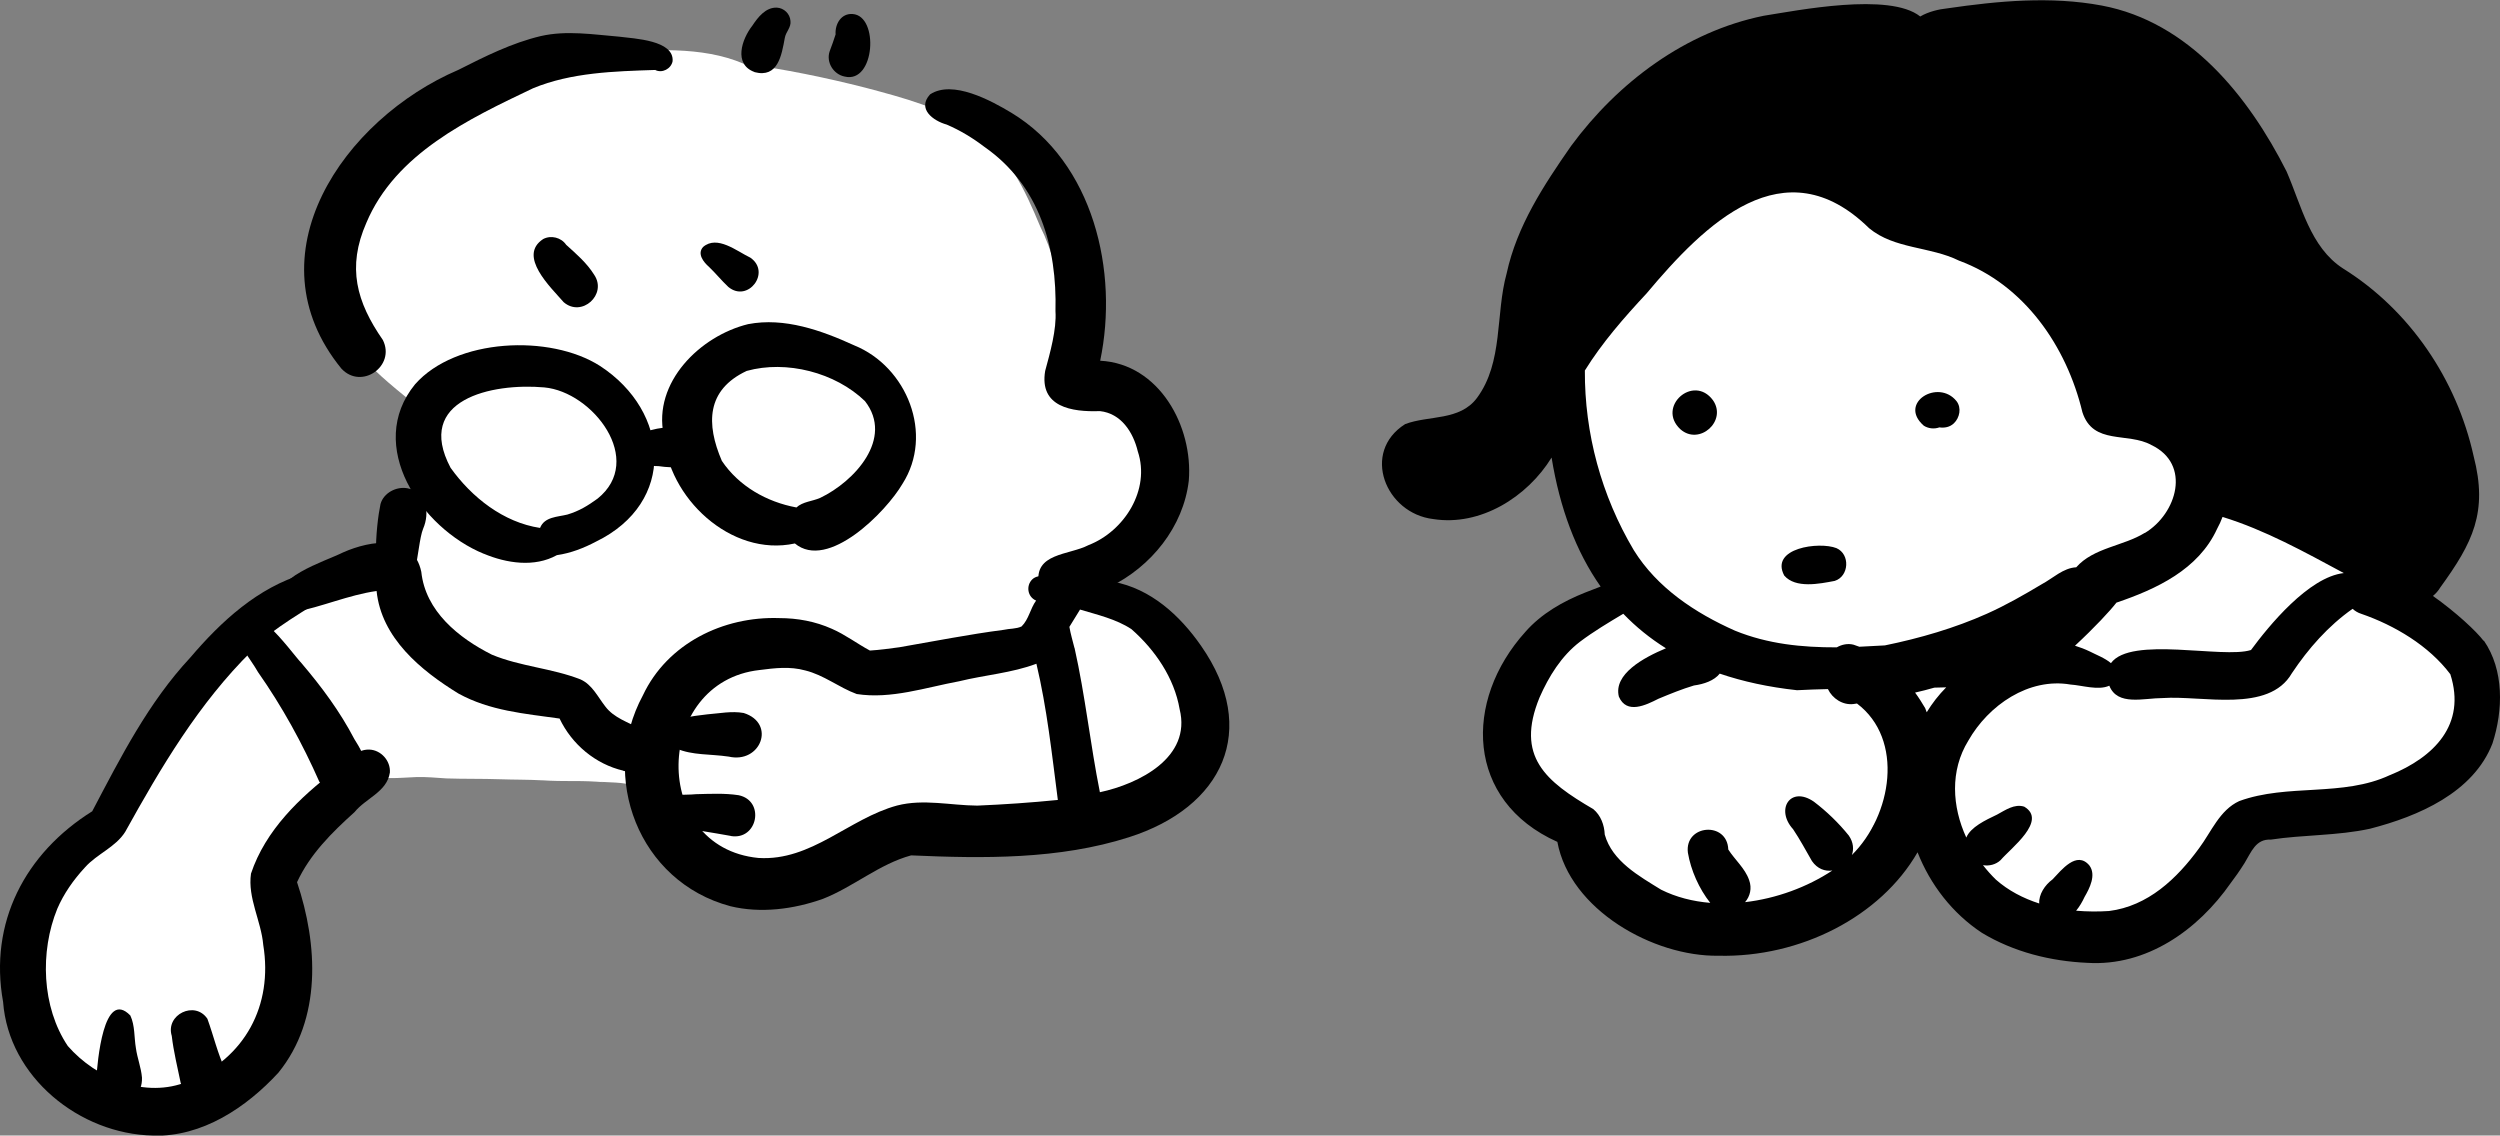 <?xml version="1.0" encoding="UTF-8"?>
<svg id="Layer_1" data-name="Layer 1" xmlns="http://www.w3.org/2000/svg" viewBox="0 0 242.64 110.21">
  <rect x="0" y="0" width="242.64" height="110.21" fill="#808080" stroke="none"/>
  <defs>
    <style>
      .cls-1, .cls-2 {
        stroke-width: 0px;
      }

      .cls-2 {
        fill: #fff;
      }
    </style>
  </defs>
  <path class="cls-2" d="m10.97,107.76c-5.71-1.5-10.98-6.87-9.08-13.11.85-3.79,2.22-7.55,4.84-10.5,1.46-1.82,3.58-3.01,4.88-4.95,4.33-8.49,9.75-17.41,18.59-21.75,2.64-1.3,5.55-1.81,8.32-2.76.3-2.38,1.52-4.42,2.86-6.35-.79-2.57-.06-5.08.76-7.54-3.74-3.23-8.59-6.26-9.96-11.28-1.72-7.99,4.41-15.18,10.93-18.95,4.89-2.74,10.05-5.28,15.75-5.52,4.37-.18,9.19-.62,13.28,1.12,3.99.54,8.01,1.36,11.88,2.35,3.68.98,7.41,1.95,10.58,4.15,3.23,2.17,4.89,5.79,6.34,9.27,2.39,4.8,2.61,10.35,1.82,15.57,8.1,1.33,12.11,9.72,5.94,15.89-1.71,1.48-4.12,2.02-5.65,3.72,6.68,2.3,17.22,9.14,11.27,17.07-5.48,5.66-17.36,5.08-24.68,4.6-2.57-.14-3.42,3-5.5,4.11-3.36,2.27-7.84,3.13-11.79,2.17-3.04-1.02-5.23-3.8-6.87-6.43-.65.02-1.31.04-1.96.06-.11-.86-.61-1.66-1.36-2.13-1.13-.71-2.64-.59-3.92-.69l.4.04c-.99-.08-1.95-.12-2.94-.11-1.04,0-2.09-.01-3.13-.08.05,0,.09,0,.14.01-1.41-.08-2.81-.06-4.23-.11-1.72-.06-3.44-.02-5.16-.08-.97-.06-1.94-.16-2.91-.13-.85.03-1.7.11-2.56.1-.69-.05-1.37-.13-2.07-.06-1.12.11-2,.85-2.48,1.81-.17.33-.36.66-.55.98-.37,0-.67.3-.97.5-2.11,1.9-3.78,4.33-4.95,6.91-.9,1.62.23,3.25.5,4.89.45,2.14.51,4.38.18,6.55-.94,6.13-6.6,11.4-12.72,11.4-1.27,0-2.56-.23-3.83-.72Z"/>
  <path class="cls-2" d="m232.66,57.39c4.91,2.86,10.35,8.94,6.61,14.72-3.44,5.17-10.21,6.47-15.95,7.36-1.85.21-3.76.19-5.51.87-1.88,1.24-2.64,3.69-4.4,5.12-3.65,3.33-8.45,6.59-13.62,5.65-3.92-.4-6.73-3.27-9.11-6.14-1.49-1.85-3.14-3.66-3.88-5.95-1.86-.27-4.18-.7-5.09,1.37-1.67,3.57-4.11,6.96-7.82,8.59-5.32,2.47-12.04,1.79-17-1.2-1.12-.81-1.93-1.92-2.44-3.2-.7-1.75-.09-4.06-1.87-5.27-4.31,1.96-9.89-11.01-3.72-10.98,1.39-5.13,4.5-9.74,8.66-13.04-1.64-3.69-3.51-7.3-3.85-11.41-.42-2.72-1.09-5.51-.4-8.24-2.33.2-3.59-2.99-1.79-4.49.93-.81,1.98-1.49,2.95-2.26,1.92-1.21,3.16-2.91,4.35-4.8,1.86-2.45,4.13-4.58,6.67-6.32,1.7-1.24,3.66-1.99,5.47-3.02.7-.45,1.67-.22,2.05.54.82,1.89-2.12,2.49-3.16,3.58,7.77-4.32,15.71-3.41,22.9,1.55,10.11,5.62,18.8,13.28,27.46,20.85,3.69,3.25,7.73,6.32,10.32,10.58,1.03,1.71,1.27,3.79,2.18,5.52Z"/>
  <path class="cls-1" d="m163.09,41.66c-2.34-2.18,1.27-5.38,3.16-2.82,1.41,2.01-1.32,4.45-3.16,2.82Z"/>
  <path class="cls-1" d="m186.7,41.3c-2.5-2.2,1.42-4.57,3.19-2.37.51.66.31,1.62-.26,2.16-.39.37-.9.46-1.4.39-.51.18-1.08.12-1.54-.18Z"/>
  <path class="cls-1" d="m173.17,55.86c-1.42-2.68,3.4-3.32,5.07-2.66,1.35.59,1.23,2.74-.17,3.18-1.47.28-3.8.76-4.9-.52Z"/>
  <path class="cls-1" d="m179.72,83c3.91-3.85,5.12-11.24.51-14.72-.11.02-.22.03-.33.05-1.05.13-2.05-.53-2.49-1.45-1,.02-2,.06-3,.11-2.75-.3-5.24-.84-7.5-1.61-.54.68-1.53,1.02-2.5,1.15-1.17.35-2.32.82-3.45,1.29-1.22.62-3.09,1.54-3.84-.21-.54-2.18,2.39-3.78,4.57-4.69-1.54-.96-2.92-2.08-4.14-3.35-1.44.86-2.87,1.71-4.21,2.72-1.8,1.38-3.02,3.36-3.92,5.41-2.35,5.73.59,8.13,5.22,10.83.73.61,1.07,1.54,1.11,2.47.73,2.59,3.32,4.02,5.47,5.35,1.46.73,3.09,1.14,4.77,1.28-1.09-1.38-1.88-3.16-2.17-4.87-.34-2.74,3.82-3.08,3.92-.31.64,1,1.63,1.83,2.02,2.96.3.81.09,1.59-.39,2.15,3.03-.35,6.04-1.46,8.47-3.07-.7.1-1.45-.15-1.98-.92-.6-1.04-1.16-2.09-1.83-3.09-1.74-1.91-.27-4.25,2.02-2.67,1.25.95,2.41,2.07,3.39,3.29.46.67.5,1.35.28,1.93Zm9.18-16.29c-.39.01-.77.02-1.16.03-.62.18-1.25.34-1.87.48.36.49.68,1,.98,1.51.05.13.11.27.15.4.52-.86,1.15-1.67,1.89-2.42Zm19.27-14.98c3.11-1.87,4.54-6.68.63-8.54-2.28-1.27-5.65.04-6.69-3.18-1.53-6.39-5.64-12.38-11.97-14.71-2.8-1.39-6.27-1.11-8.73-3.15-8.25-8.09-15.95-.41-21.61,6.34-2.18,2.34-4.29,4.75-5.98,7.47-.03,6.11,1.6,12.14,4.75,17.44,2.27,3.66,5.97,6.1,9.82,7.81,3.19,1.3,6.51,1.63,9.88,1.62.49-.28,1.07-.4,1.62-.26.19.06.38.13.57.2.82-.04,1.65-.08,2.48-.13,3.41-.7,6.78-1.68,9.89-3.07,1.88-.84,3.65-1.86,5.34-2.87,1.07-.57,2.08-1.58,3.34-1.64,1.68-1.91,4.59-2.06,6.65-3.34Zm10.3,11.36c1.7-2.31,5.59-7.09,9.01-7.47-3.82-2.05-7.62-4.17-11.77-5.45-.14.39-.32.77-.53,1.16-1.81,3.95-5.88,5.84-9.77,7.16-.59.77-2.12,2.42-4.02,4.18.48.15.96.33,1.44.56.57.3,1.46.63,2.05,1.13,1.93-2.66,10.86-.41,13.58-1.27Zm13.49,12.14c4.27-1.74,7.43-4.89,5.86-9.79-2.08-2.77-5.41-4.75-8.66-5.87-.32-.1-.59-.27-.83-.48-2.36,1.66-4.29,3.85-5.89,6.25-2.25,3.9-8.71,2.14-12.52,2.41-1.86,0-4.41.8-5.2-1.2-1.06.49-2.66-.04-3.76-.11-4.06-.7-7.97,2.01-9.92,5.44-1.8,2.92-1.58,6.41-.2,9.41.43-1.02,1.84-1.68,2.99-2.23.8-.43,1.68-1.07,2.63-.77,2.29,1.35-1.3,4.03-2.29,5.19-.47.44-1.11.59-1.71.49.39.5.8.96,1.25,1.4,1.21,1.07,2.66,1.82,4.21,2.32-.06-.87.54-1.79,1.29-2.34.87-.91,2.34-2.81,3.57-1.36.7.92.02,2.24-.46,3.06-.21.46-.49.94-.82,1.34,1.07.09,2.15.1,3.19.03,3.78-.47,6.59-3.14,8.74-6.09,1.19-1.59,1.99-3.7,3.9-4.58,4.7-1.72,10.05-.38,14.62-2.52Zm9.11-13.06c1.98,2.87,1.88,6.77.84,9.98-1.85,4.79-7.22,7.08-11.88,8.28-3.13.69-6.5.58-9.64,1.06-1.46-.08-1.89,1.21-2.54,2.27-.47.75-.98,1.47-1.35,1.95-3.17,4.55-8.16,8.1-13.91,7.74-3.57-.16-7.15-1.05-10.23-2.91-2.87-1.89-5.02-4.69-6.25-7.82-3.58,6.23-11.36,10.23-19.32,10.04-6.33.1-14.42-4.47-15.64-11.05-8.89-3.98-9.15-13.69-3.09-20.4,1.55-1.76,3.63-2.94,5.79-3.8.49-.18.99-.39,1.5-.58-2.4-3.41-3.96-7.61-4.76-12.52-2.37,3.85-6.92,6.68-11.47,5.97-4.66-.54-7.04-6.5-2.74-9.22,2.3-.87,5.29-.29,6.97-2.54,2.57-3.48,1.78-8.12,2.88-12.09,1-4.61,3.6-8.55,6.25-12.36,4.54-6.17,11.11-11.1,18.7-12.64,3.2-.5,12.21-2.31,15.19.07.79-.47,1.83-.71,2.63-.79,4.95-.72,10.04-1.2,15-.27,8.45,1.59,14.23,8.79,17.92,16.09,1.44,3.29,2.29,7.37,5.49,9.43,6.48,4.04,11.02,10.77,12.67,18.21,1.41,5.45-.09,8.41-3.24,12.75-.19.32-.43.59-.71.82,2.25,1.59,4.23,3.44,4.92,4.36Z"/>
  <path class="cls-1" d="m46.96,53.75c-6.08-2.48-11.55-10.5-6.67-16.46,3.94-4.46,13.09-4.88,17.95-1.77,6.83,4.46,7.38,13.26-.38,17.04-1.19.63-2.47,1.13-3.81,1.32-2.18,1.21-4.89.79-7.1-.14Zm5.46-2.52c.43-1.08,1.69-1.05,2.65-1.29,1.16-.35,1.98-.86,2.92-1.54,4.66-3.73-.45-10.37-5.17-10.8-5.09-.45-12.6,1.18-9.09,7.8,2.06,2.88,5.13,5.3,8.69,5.84Z"/>
  <path class="cls-1" d="m63.9,45.24c-1.53.04-3.91-.98-2.42-2.73,1.34-.91,3.17-1.15,4.77-1.03.95.12,1.62,1.1,1.58,2.02-.15,2.08-2.38,1.96-3.93,1.74Z"/>
  <path class="cls-1" d="m77.13,52.75c-6.18,1.34-12.35-4.45-12.71-10.52-1.07-5.11,3.53-9.63,8.19-10.77,3.52-.68,7.13.61,10.3,2.06,5.13,2.08,7.75,8.64,4.68,13.44-1.58,2.71-7.24,8.47-10.45,5.78Zm.16-3.49c.62-.58,1.56-.6,2.32-.94,3.31-1.58,7.17-5.76,4.34-9.39-2.88-2.78-7.62-4-11.48-2.93-3.92,1.84-3.95,5.15-2.41,8.73,1.65,2.46,4.36,3.99,7.23,4.52Z"/>
  <path class="cls-1" d="m33.13,35.77c-8.96-11,.23-24.23,11.36-28.99,2.57-1.3,5.18-2.61,8-3.28,2.51-.57,5.08-.15,7.61.06,1.46.19,5.34.34,5.18,2.38-.14.74-1.02,1.2-1.69.85-3.96.13-8.15.24-11.86,1.78-6.23,2.97-13.33,6.32-16.17,13.05-1.9,4.32-.96,7.69,1.6,11.38,1.26,2.53-2.08,4.87-4.02,2.78Z"/>
  <path class="cls-1" d="m54.71,29.33c-1.26-1.45-4.5-4.49-1.99-6.13.76-.4,1.75-.15,2.23.56.99.89,2.01,1.77,2.72,2.91,1.29,1.91-1.21,4.17-2.96,2.66Z"/>
  <path class="cls-1" d="m70.68,27.84c-.66-.62-1.22-1.32-1.87-1.94-.53-.46-1.17-1.27-.57-1.93,1.37-1.18,3.27.41,4.59,1.04,2.04,1.42-.24,4.41-2.14,2.84Z"/>
  <path class="cls-1" d="m73.23,6.99c-2.07-.75-1.23-3.2-.21-4.5.55-.83,1.3-1.79,2.38-1.75.69.04,1.27.59,1.32,1.29.08.64-.45,1.05-.55,1.65-.31,1.68-.66,3.92-2.94,3.32Z"/>
  <path class="cls-1" d="m81.98,7.43c-1.09-.21-1.83-1.4-1.45-2.47.2-.54.4-1.07.57-1.62-.07-.99.53-2.06,1.65-1.98,2.59.17,2.18,6.79-.77,6.07Z"/>
  <path class="cls-1" d="m100.83,56.69c-.52-3.03,2.93-2.8,4.81-3.78,3.5-1.36,6.03-5.39,4.79-9.1-.45-1.87-1.62-3.69-3.68-3.91-2.72.1-5.9-.39-5.31-3.9.48-1.77,1.12-4.03,1-5.8.16-6.23-1.56-12.22-6.89-15.94-1.14-.87-2.36-1.61-3.67-2.17-1.33-.37-2.89-1.54-1.61-2.93,2.18-1.44,5.92.6,7.9,1.79,7.97,4.83,10.42,15.42,8.61,24.06,5.74.3,9.03,6.38,8.6,11.64-.52,4.48-3.66,8.36-7.66,10.3-2.09.94-5.93,3.04-6.9-.28Z"/>
  <path class="cls-1" d="m70.88,87.95c-8.88-2.37-12.77-12.52-8.48-20.47,2.37-5.03,7.81-7.68,13.23-7.49,1.77,0,3.5.32,5.11,1.04,1.31.57,2.44,1.44,3.69,2.11.96-.06,1.91-.19,2.86-.32,3.36-.58,6.74-1.25,10.12-1.69.57-.13,1.22-.08,1.74-.33.71-.7.83-1.71,1.41-2.51-.84-.35-1-1.45-.37-2.06.33-.32.8-.34,1.23-.34,2.31,0,4.42-.12,6.62.57,3.64.67,6.48,3.27,8.53,6.22,5.71,8.19,2.1,15.68-7,18.58-6.78,2.17-14.16,2.07-21.14,1.76-3.09.84-5.6,3.06-8.56,4.22-2.84,1.01-6.05,1.43-9,.71Zm2.74-4.68c5.14.32,8.77-3.82,13.45-5.09,2.55-.66,5.2-.01,7.78.01,2.61-.11,5.22-.29,7.82-.55-.58-4.48-1.05-8.88-2.08-13.22-2.39.9-5.01,1.09-7.49,1.7-3.25.6-6.62,1.76-9.95,1.24-1.72-.63-3.19-1.85-5-2.29-1.48-.41-2.95-.23-4.43-.04-10.27,1.14-10.66,17.21-.11,18.24Zm30.67-20.39c1.04,4.63,1.53,9.36,2.46,14.01,3.82-.82,8.91-3.38,7.74-8.06-.52-3.04-2.39-5.76-4.68-7.77-1.49-.98-3.3-1.39-4.99-1.9,0,.01-.01.02-.02.04-.34.55-.67,1.1-1.01,1.64.12.69.32,1.36.49,2.04Z"/>
  <path class="cls-1" d="m70.7,73.43c-1.75-.26-3.51-.11-5.04-.78-.96-.44-1.05-1.85-.18-2.44.89-.72,2.1-.72,3.18-.88,1.17-.09,2.36-.34,3.52-.13,3.17,1,1.65,4.96-1.47,4.23Z"/>
  <path class="cls-1" d="m70.92,81.13c-1.77-.31-3.53-.63-5.32-.8-.66-.07-1.39-.11-1.86-.66-.56-.66-.42-1.58.25-2.09,1.05-.59,2.39-.38,3.56-.5,1.37-.03,2.78-.11,4.14.1,2.59.54,1.85,4.4-.76,3.96Z"/>
  <path class="cls-1" d="m14.85,110.21c-7.11-.13-14.01-5.67-14.55-12.97-1.39-7.7,2.14-14.43,8.65-18.5,2.76-5.24,5.44-10.54,9.52-14.92,3-3.52,6.55-6.8,11.08-8.14.73-.2,1.51-.48,2.25-.23.86.33,1.08,1.38.42,2.04-2.56,1.85-5.71,3.34-7.78,5.69-5.15,5.08-8.82,11.3-12.29,17.56-.94,1.49-2.72,2.13-3.88,3.42-1.16,1.25-2.09,2.6-2.71,4.04-1.69,4.15-1.52,9.54,1.02,13.32,2.78,3.19,7.57,5.14,11.65,3.44,5.54-2.26,8.28-7.37,7.32-13.25-.2-2.33-1.53-4.56-1.19-6.92,1.4-4.2,4.74-7.41,8.19-10.02,1.04-.73,1.9-2.06,3.29-2.02,1.14.04,2.08,1.09,2,2.23-.28,1.88-2.34,2.49-3.43,3.84-2.19,1.97-4.33,4.09-5.58,6.8,2.03,6.05,2.42,13.28-1.81,18.49-3.11,3.38-7.4,6.25-12.16,6.11Z"/>
  <path class="cls-1" d="m9.35,104.65c.1-1.47.68-8.78,3.3-6.09.46.98.36,2.12.54,3.16.13.97.51,1.89.59,2.87.11,3.11-4.45,3.19-4.43.06Z"/>
  <path class="cls-1" d="m17.54,105.12c-.31-1.52-.69-3.04-.87-4.58-.63-2.06,2.24-3.47,3.46-1.66.6,1.65.99,3.37,1.75,4.99.99,2.97-3.53,4.32-4.33,1.25Z"/>
  <path class="cls-1" d="m60.5,74.8c-2.72-.64-5-2.56-6.19-5.06-3.41-.48-6.77-.75-9.82-2.43-3.66-2.25-7.47-5.39-7.94-9.95-2.74.39-5.32,1.55-8.03,2.06-.65.09-1.36.02-1.63-.69-.51-2.72,4.48-4.16,6.42-5.12,2.67-1.18,6.79-1.84,7.58,1.89.4,3.82,3.62,6.42,6.85,8.04,2.76,1.15,5.82,1.31,8.6,2.4,1.14.51,1.68,1.7,2.41,2.63.84,1.12,2.23,1.52,3.4,2.18,2.03,1.27.68,4.55-1.65,4.07Z"/>
  <path class="cls-1" d="m31,75.89c-1.65-3.74-3.61-7.31-5.96-10.66-.77-1.36-2.02-2.68-2.21-4.27,1.23-3.8,5.23,2.12,6.42,3.39,1.95,2.29,3.75,4.71,5.14,7.38,1.05,1.62,2.18,4.02-.05,5.22-1.18.61-2.72.14-3.33-1.07Z"/>
  <path class="cls-1" d="m37.8,58.18c-1.89-1.29-1.31-7.17-.87-9.26.3-1.09,1.55-1.73,2.62-1.53,1.87.35,2.18,2.4,1.52,3.92-.69,1.65-.55,7.86-3.27,6.87Z"/>
</svg>